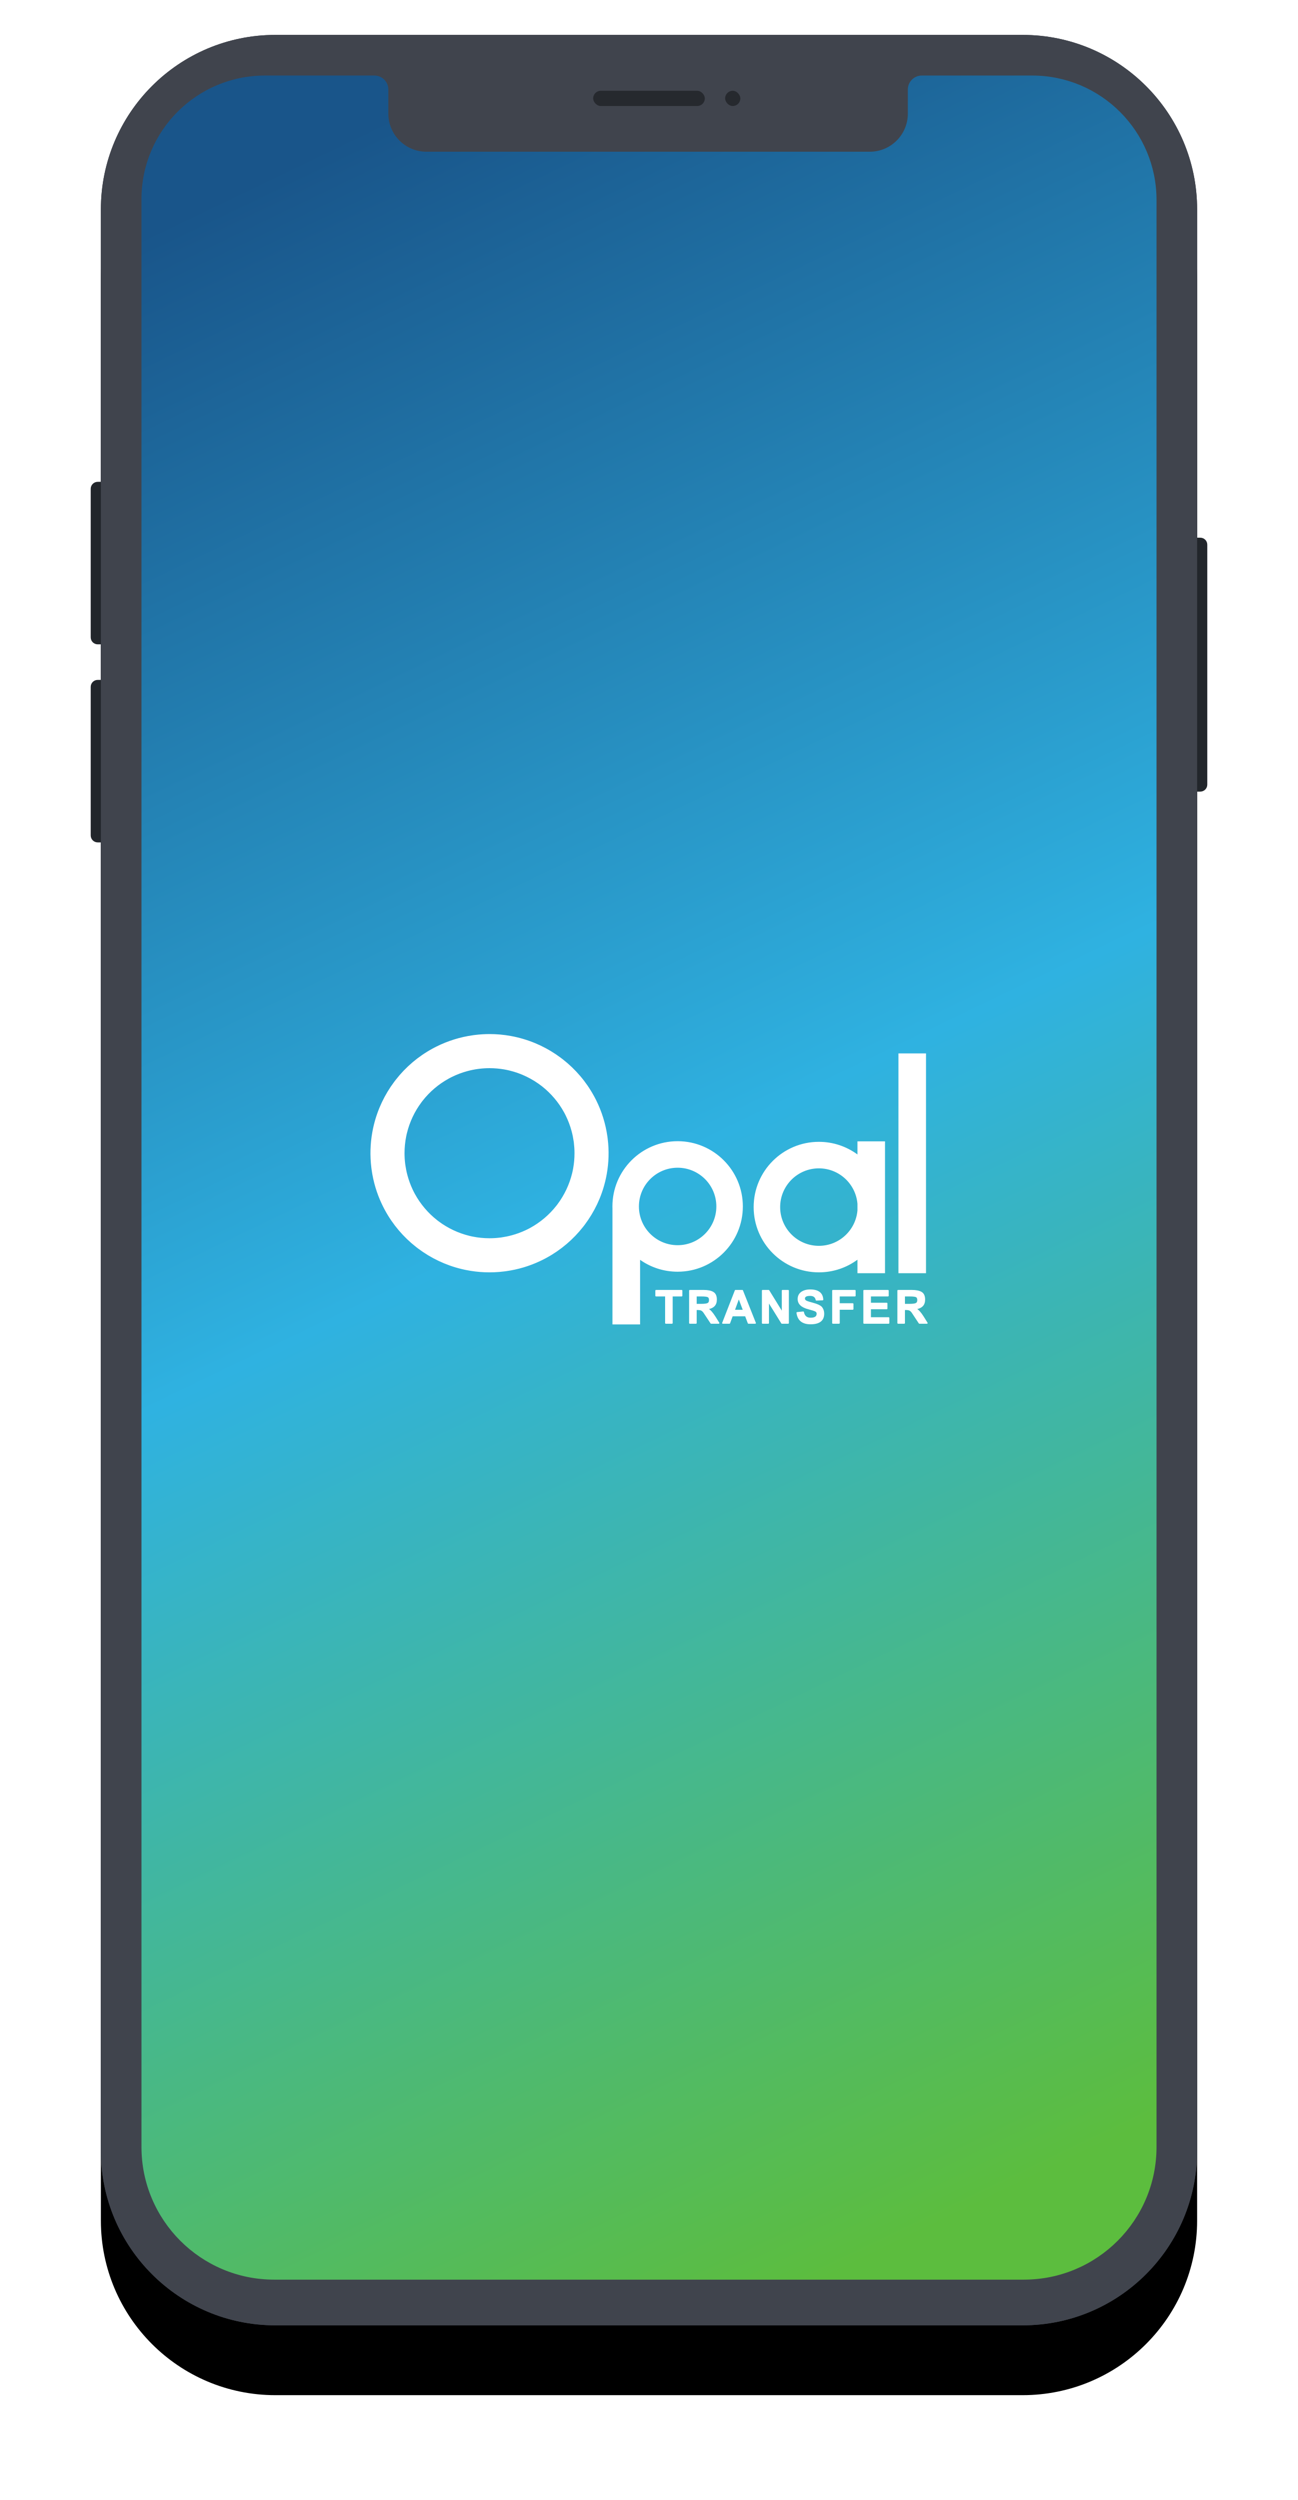 <?xml version="1.0" encoding="UTF-8"?>
<svg width="186px" height="358px" viewBox="0 0 186 358" version="1.1" xmlns="http://www.w3.org/2000/svg" xmlns:xlink="http://www.w3.org/1999/xlink">
    <!-- Generator: Sketch 55.2 (78181) - https://sketchapp.com -->
    <title>Group 4</title>
    <desc>Created with Sketch.</desc>
    <defs>
        <linearGradient x1="38.531%" y1="82.451%" x2="61.469%" y2="0%" id="linearGradient-1">
            <stop stop-color="#40444D" offset="0%"></stop>
            <stop stop-color="#40444D" offset="100%"></stop>
        </linearGradient>
        <path d="M26.455,-9.88701049e-06 L133.545,-9.88701049e-06 C147.353,-9.88701049e-06 158.545,11.193 158.545,25 L158.545,303 C158.545,316.807 147.353,328 133.545,328 L26.455,328 C12.647,328 1.455,316.807 1.455,303 L1.455,25 C1.455,11.193 12.647,-9.88701049e-06 26.455,-9.88701049e-06 Z" id="path-2"></path>
        <filter x="-17.5%" y="-5.3%" width="135.0%" height="116.8%" filterUnits="objectBoundingBox" id="filter-3">
            <feOffset dx="0" dy="10" in="SourceAlpha" result="shadowOffsetOuter1"></feOffset>
            <feGaussianBlur stdDeviation="7.5" in="shadowOffsetOuter1" result="shadowBlurOuter1"></feGaussianBlur>
            <feColorMatrix values="0 0 0 0 0   0 0 0 0 0   0 0 0 0 0  0 0 0 0.5 0" type="matrix" in="shadowBlurOuter1"></feColorMatrix>
        </filter>
        <linearGradient x1="39.382%" y1="0%" x2="60.618%" y2="100%" id="linearGradient-4">
            <stop stop-color="#19558A" offset="0%"></stop>
            <stop stop-color="#2FB2E1" offset="49.723%"></stop>
            <stop stop-color="#5CBD3E" offset="100%"></stop>
        </linearGradient>
    </defs>
    <g id="Page-1" stroke="none" stroke-width="1" fill="none" fill-rule="evenodd">
        <g id="opal-cyprus-infopage" transform="translate(-770, -5458)">
            <g id="Group-7" transform="translate(0, 4784)">
                <g id="section-get-the-app" transform="translate(0, 641)">
                    <g id="Group-4" transform="translate(783, 38)">
                        <g id="Rectangle" fill-rule="nonzero">
                            <use fill="black" fill-opacity="1" filter="url(#filter-3)" xlink:href="#path-2"></use>
                            <use fill="#40444D" xlink:href="#path-2"></use>
                            <use fill="url(#linearGradient-1)" xlink:href="#path-2"></use>
                        </g>
                        <path d="M24.961,5.818 L40.649,5.818 C41.753,5.818 42.649,6.714 42.649,7.818 L42.649,11.273 C42.649,14.285 45.091,16.727 48.103,16.727 L111.636,16.727 C114.649,16.727 117.091,14.285 117.091,11.273 L117.091,7.818 C117.091,6.714 117.986,5.818 119.091,5.818 L134.909,5.818 C144.75,5.818 152.727,13.796 152.727,23.636 L152.727,302.455 C152.727,312.948 144.221,321.455 133.727,321.455 L26.273,321.455 C15.779,321.455 7.273,312.948 7.273,302.455 L7.273,23.506 C7.273,13.737 15.192,5.818 24.961,5.818 Z" id="Mask" fill="url(#linearGradient-4)"></path>
                        <g id="logo" transform="translate(40, 143)" fill="#FFFFFF">
                            <g id="Clip-70" transform="translate(0.085, 0.084)">
                                <path d="M75.507,41.414 L75.507,36.71 L75.576,36.641 L77.57,36.641 C77.883,36.641 78.157,36.665 78.393,36.713 C78.632,36.762 78.831,36.835 78.991,36.932 C79.156,37.033 79.28,37.176 79.362,37.361 C79.442,37.543 79.482,37.764 79.482,38.026 C79.482,38.421 79.373,38.735 79.154,38.967 C78.967,39.164 78.703,39.3 78.362,39.374 C78.481,39.459 78.603,39.57 78.728,39.708 C78.905,39.904 79.089,40.155 79.28,40.459 L79.28,40.459 L79.854,41.378 L79.796,41.482 L78.648,41.482 L78.591,41.452 L77.581,39.929 C77.532,39.858 77.482,39.795 77.428,39.743 C77.376,39.692 77.322,39.649 77.266,39.616 C77.21,39.584 77.138,39.56 77.048,39.544 C76.956,39.527 76.844,39.518 76.714,39.518 L76.591,39.518 L76.591,41.414 L76.523,41.482 L75.576,41.482 L75.507,41.414 Z M76.591,38.636 L77.22,38.636 C77.455,38.636 77.65,38.626 77.806,38.606 L77.806,38.606 C77.958,38.587 78.073,38.559 78.148,38.522 L78.148,38.522 C78.217,38.488 78.269,38.437 78.303,38.37 C78.34,38.298 78.358,38.206 78.358,38.093 C78.358,37.986 78.342,37.897 78.312,37.828 C78.284,37.763 78.242,37.714 78.187,37.682 C78.128,37.648 78.022,37.621 77.871,37.603 C77.713,37.584 77.509,37.574 77.258,37.574 L76.591,37.574 L76.591,38.636 Z M70.631,41.414 L70.631,36.71 L70.7,36.641 L74.195,36.641 L74.264,36.71 L74.264,37.506 L74.195,37.574 L71.716,37.574 L71.716,38.474 L74.014,38.474 L74.083,38.543 L74.083,39.339 L74.014,39.407 L71.716,39.407 L71.716,40.549 L74.286,40.549 L74.355,40.618 L74.355,41.414 L74.286,41.482 L70.7,41.482 L70.631,41.414 Z M66.164,41.414 L66.164,36.71 L66.233,36.641 L69.456,36.641 L69.524,36.71 L69.524,37.506 L69.456,37.574 L67.248,37.574 L67.248,38.545 L69.143,38.545 L69.212,38.613 L69.212,39.409 L69.143,39.478 L67.248,39.478 L67.248,41.414 L67.179,41.482 L66.233,41.482 L66.164,41.414 Z M61.108,39.816 L62.035,39.724 L62.109,39.78 C62.161,40.063 62.266,40.274 62.427,40.413 C62.586,40.551 62.802,40.62 63.076,40.62 C63.372,40.62 63.591,40.57 63.734,40.472 C63.87,40.379 63.937,40.237 63.937,40.047 C63.937,39.978 63.923,39.918 63.894,39.868 C63.866,39.818 63.822,39.775 63.763,39.74 L63.762,39.74 C63.698,39.702 63.585,39.656 63.421,39.603 C63.254,39.548 63.039,39.487 62.776,39.419 L62.776,39.419 C62.263,39.291 61.876,39.105 61.617,38.863 C61.351,38.615 61.218,38.309 61.218,37.947 C61.218,37.728 61.259,37.533 61.343,37.362 C61.427,37.191 61.553,37.044 61.72,36.925 L61.72,36.924 C61.885,36.806 62.076,36.718 62.292,36.659 C62.507,36.6 62.746,36.571 63.01,36.571 C63.613,36.571 64.072,36.694 64.387,36.941 C64.705,37.191 64.873,37.563 64.89,38.059 L64.824,38.13 L63.878,38.168 L63.807,38.111 C63.773,37.904 63.689,37.749 63.557,37.648 C63.424,37.545 63.238,37.494 62.999,37.494 C62.742,37.494 62.552,37.529 62.428,37.599 C62.317,37.662 62.262,37.756 62.262,37.882 C62.262,37.921 62.271,37.96 62.289,37.998 C62.309,38.038 62.34,38.078 62.381,38.117 C62.422,38.156 62.513,38.201 62.653,38.253 C62.798,38.306 62.994,38.364 63.238,38.426 L63.239,38.427 C63.64,38.53 63.964,38.639 64.211,38.753 C64.465,38.872 64.641,38.997 64.738,39.131 C64.832,39.261 64.903,39.402 64.951,39.554 C64.998,39.706 65.021,39.869 65.021,40.042 C65.021,40.549 64.855,40.93 64.522,41.186 C64.195,41.437 63.709,41.563 63.064,41.563 C62.462,41.563 61.992,41.423 61.654,41.144 C61.315,40.865 61.113,40.447 61.047,39.893 L61.108,39.816 Z M56.094,41.414 L56.094,36.71 L56.162,36.641 L57.076,36.641 L57.134,36.674 L58.944,39.609 L58.944,36.71 L59.013,36.641 L59.889,36.641 L59.957,36.71 L59.957,41.414 L59.889,41.482 L58.942,41.482 L58.884,41.45 L57.107,38.587 L57.107,41.414 L57.039,41.482 L56.162,41.482 L56.094,41.414 Z M55.178,41.482 L54.145,41.482 L54.081,41.438 L53.695,40.415 L51.902,40.415 L51.527,41.437 L51.463,41.482 L50.454,41.482 L50.39,41.389 L52.223,36.685 L52.287,36.641 L53.308,36.641 L53.371,36.685 L55.241,41.388 L55.178,41.482 Z M53.345,39.481 L52.787,38.003 L52.244,39.481 L53.345,39.481 Z M45.664,41.414 L45.664,36.71 L45.733,36.641 L47.727,36.641 C48.039,36.641 48.314,36.665 48.55,36.713 C48.789,36.762 48.988,36.835 49.147,36.932 C49.312,37.033 49.436,37.176 49.518,37.361 C49.598,37.543 49.639,37.764 49.639,38.026 C49.639,38.421 49.529,38.735 49.31,38.967 C49.124,39.164 48.86,39.3 48.519,39.374 C48.637,39.459 48.759,39.57 48.884,39.708 C49.061,39.904 49.246,40.155 49.437,40.459 L49.437,40.459 L50.011,41.378 L49.953,41.482 L48.805,41.482 L48.748,41.452 L47.737,39.929 L47.737,39.929 C47.689,39.858 47.638,39.795 47.585,39.743 C47.533,39.692 47.479,39.649 47.422,39.616 C47.367,39.584 47.294,39.56 47.205,39.544 C47.112,39.527 47.001,39.518 46.871,39.518 L46.748,39.518 L46.748,41.414 L46.679,41.482 L45.733,41.482 L45.664,41.414 Z M46.748,38.636 L47.376,38.636 C47.611,38.636 47.807,38.626 47.963,38.606 L47.963,38.606 C48.115,38.587 48.229,38.559 48.304,38.522 L48.305,38.522 C48.374,38.488 48.426,38.437 48.46,38.37 C48.496,38.298 48.514,38.206 48.514,38.093 C48.514,37.986 48.499,37.897 48.469,37.828 C48.441,37.763 48.399,37.714 48.344,37.682 C48.284,37.648 48.179,37.621 48.027,37.603 C47.87,37.584 47.666,37.574 47.415,37.574 L46.748,37.574 L46.748,38.636 Z M42.223,41.414 L42.223,37.574 L40.892,37.574 L40.824,37.506 L40.824,36.71 L40.892,36.641 L44.629,36.641 L44.697,36.71 L44.697,37.506 L44.629,37.574 L43.308,37.574 L43.308,41.414 L43.239,41.482 L42.292,41.482 L42.223,41.414 Z M75.66,34.247 L75.66,2.771 L79.609,2.771 L79.609,34.247 L75.66,34.247 Z M69.786,25.25 L69.786,24.304 C69.546,21.461 67.163,19.229 64.258,19.229 C61.194,19.229 58.709,21.713 58.709,24.777 C58.709,27.842 61.194,30.326 64.258,30.326 C67.163,30.326 69.546,28.093 69.786,25.25 Z M64.258,15.432 C66.326,15.432 68.238,16.104 69.786,17.242 L69.786,15.361 L73.734,15.361 L73.734,34.247 L69.786,34.247 L69.786,32.312 C68.238,33.45 66.326,34.123 64.258,34.123 C59.096,34.123 54.912,29.939 54.912,24.777 C54.912,19.616 59.096,15.432 64.258,15.432 Z M44.018,19.139 C40.954,19.139 38.469,21.623 38.469,24.687 C38.469,27.751 40.954,30.235 44.018,30.235 C47.082,30.235 49.566,27.751 49.566,24.687 C49.566,21.623 47.082,19.139 44.018,19.139 Z M44.018,15.341 C49.179,15.341 53.363,19.525 53.363,24.687 C53.363,29.848 49.179,34.032 44.018,34.032 C42.015,34.032 40.159,33.402 38.637,32.329 L38.637,41.58 L34.678,41.58 L34.678,24.988 C34.674,24.888 34.672,24.788 34.672,24.687 C34.672,19.525 38.856,15.341 44.018,15.341 Z M14.994,0.128 C15.69,0.042 16.385,-4.97379915e-14 17.074,-4.97379915e-14 C18.089,-4.97379915e-14 19.093,0.091 20.075,0.268 L20.086,0.27 C20.198,0.29 20.308,0.312 20.419,0.334 C20.464,0.343 20.509,0.352 20.555,0.361 C20.621,0.375 20.687,0.39 20.753,0.405 C20.839,0.423 20.925,0.443 21.011,0.463 L21.076,0.479 C23.364,1.031 25.472,2.043 27.297,3.414 C27.318,3.43 27.339,3.446 27.36,3.462 C27.441,3.523 27.521,3.585 27.601,3.647 C29.392,5.052 30.911,6.821 32.034,8.882 L32.076,8.958 C32.115,9.031 32.154,9.104 32.192,9.178 C32.226,9.242 32.259,9.305 32.291,9.37 C32.31,9.407 32.329,9.445 32.348,9.483 C33.146,11.089 33.697,12.839 33.955,14.683 C33.962,14.734 33.97,14.784 33.976,14.835 C33.983,14.886 33.989,14.937 33.995,14.989 C34.209,16.715 34.153,18.428 33.855,20.079 L33.854,20.083 C33.833,20.198 33.812,20.312 33.788,20.426 C33.78,20.467 33.772,20.508 33.763,20.549 C33.748,20.621 33.732,20.693 33.716,20.765 C33.699,20.844 33.681,20.923 33.662,21.003 L33.641,21.089 C33.089,23.371 32.079,25.473 30.713,27.293 C30.665,27.358 30.615,27.422 30.565,27.486 C30.537,27.523 30.509,27.561 30.479,27.597 C29.073,29.392 27.299,30.914 25.234,32.039 L25.171,32.074 C25.094,32.115 25.017,32.156 24.939,32.196 C24.879,32.227 24.819,32.259 24.758,32.29 C24.717,32.31 24.675,32.33 24.634,32.351 C24.534,32.401 24.432,32.45 24.33,32.498 L24.318,32.504 C22.803,33.217 21.167,33.713 19.448,33.954 C19.394,33.962 19.339,33.97 19.284,33.977 C19.238,33.983 19.19,33.988 19.143,33.994 C17.29,34.224 15.453,34.143 13.691,33.787 C13.653,33.779 13.616,33.772 13.579,33.764 C13.504,33.748 13.429,33.732 13.354,33.715 C13.277,33.698 13.2,33.681 13.124,33.663 L13.028,33.64 C10.749,33.087 8.65,32.078 6.831,30.713 C6.748,30.651 6.665,30.587 6.583,30.523 C6.565,30.509 6.546,30.495 6.528,30.481 C4.735,29.075 3.213,27.303 2.088,25.239 L2.048,25.167 C2.008,25.094 1.97,25.019 1.931,24.945 C1.898,24.882 1.865,24.818 1.833,24.754 C1.813,24.716 1.794,24.677 1.775,24.638 C1.724,24.536 1.674,24.433 1.625,24.329 L1.62,24.319 C0.905,22.801 0.409,21.16 0.168,19.436 C0.161,19.388 0.154,19.339 0.148,19.291 C0.141,19.239 0.135,19.187 0.128,19.134 C-0.085,17.408 -0.029,15.695 0.269,14.044 L0.27,14.041 C0.29,13.927 0.312,13.813 0.335,13.699 C0.343,13.657 0.352,13.615 0.36,13.573 C0.375,13.504 0.39,13.435 0.406,13.366 C0.424,13.282 0.443,13.198 0.463,13.115 L0.48,13.044 C1.032,10.758 2.044,8.651 3.412,6.828 C3.447,6.782 3.483,6.737 3.518,6.691 C3.56,6.636 3.602,6.58 3.645,6.525 C5.05,4.733 6.82,3.213 8.882,2.089 C8.907,2.075 8.932,2.061 8.957,2.048 C9.031,2.008 9.104,1.969 9.178,1.931 C9.242,1.898 9.306,1.865 9.37,1.832 C9.407,1.813 9.445,1.795 9.483,1.776 C11.09,0.977 12.842,0.425 14.688,0.168 C14.736,0.161 14.784,0.154 14.832,0.148 C14.886,0.141 14.94,0.134 14.994,0.128 Z M14.651,29.001 C15.431,29.158 16.237,29.24 17.062,29.24 C17.566,29.24 18.063,29.209 18.552,29.149 C18.583,29.145 18.615,29.142 18.647,29.138 C18.688,29.132 18.728,29.126 18.769,29.121 C19.25,29.052 19.732,28.954 20.214,28.825 C20.922,28.636 21.599,28.387 22.24,28.087 L22.252,28.081 C22.324,28.047 22.396,28.012 22.468,27.976 L22.555,27.933 C22.599,27.911 22.642,27.889 22.686,27.866 C22.741,27.837 22.797,27.808 22.852,27.778 L22.893,27.756 C24.348,26.961 25.623,25.878 26.641,24.583 C26.664,24.554 26.687,24.523 26.71,24.493 C26.743,24.451 26.775,24.409 26.807,24.366 C27.793,23.049 28.509,21.539 28.9,19.93 L28.912,19.88 C28.926,19.82 28.94,19.759 28.953,19.698 C28.964,19.65 28.975,19.602 28.985,19.553 C28.991,19.523 28.997,19.492 29.003,19.461 C29.019,19.382 29.035,19.302 29.049,19.221 L29.051,19.212 C29.176,18.514 29.24,17.796 29.24,17.062 C29.24,16.563 29.21,16.071 29.151,15.587 C29.147,15.548 29.142,15.508 29.137,15.468 C29.132,15.435 29.127,15.403 29.123,15.371 C29.054,14.884 28.956,14.396 28.825,13.91 C28.612,13.112 28.323,12.355 27.97,11.643 L27.938,11.577 C27.912,11.526 27.886,11.475 27.859,11.425 C27.834,11.376 27.809,11.328 27.783,11.28 C27.771,11.258 27.759,11.237 27.747,11.215 C26.954,9.768 25.875,8.499 24.586,7.485 C23.218,6.412 21.628,5.637 19.928,5.223 L19.881,5.212 C19.82,5.197 19.758,5.184 19.697,5.17 C19.649,5.16 19.602,5.149 19.554,5.139 C19.523,5.132 19.492,5.126 19.46,5.12 C19.381,5.104 19.302,5.089 19.222,5.074 L19.211,5.072 C18.514,4.948 17.795,4.883 17.062,4.883 C16.562,4.883 16.069,4.914 15.586,4.973 C15.547,4.977 15.508,4.982 15.469,4.987 C15.435,4.991 15.402,4.996 15.369,5.001 C14.883,5.07 14.396,5.168 13.91,5.298 C13.113,5.512 12.357,5.8 11.646,6.152 L11.575,6.187 C11.526,6.212 11.476,6.237 11.427,6.263 C11.378,6.289 11.327,6.315 11.278,6.342 L11.219,6.375 C9.769,7.169 8.499,8.248 7.484,9.539 C7.453,9.578 7.423,9.618 7.392,9.658 C7.367,9.691 7.342,9.723 7.317,9.757 C6.333,11.071 5.618,12.577 5.227,14.183 L5.21,14.249 C5.197,14.305 5.185,14.361 5.172,14.416 C5.16,14.469 5.149,14.523 5.137,14.576 L5.122,14.653 C4.966,15.432 4.883,16.237 4.883,17.062 C4.883,17.567 4.914,18.064 4.974,18.553 C4.978,18.584 4.982,18.615 4.986,18.646 C4.991,18.687 4.997,18.728 5.003,18.769 C5.072,19.25 5.169,19.733 5.298,20.214 C5.488,20.921 5.735,21.596 6.035,22.236 L6.044,22.255 C6.077,22.325 6.11,22.394 6.145,22.463 C6.16,22.495 6.176,22.527 6.192,22.558 C6.213,22.6 6.234,22.641 6.256,22.682 C6.286,22.739 6.315,22.797 6.346,22.854 L6.366,22.89 C7.162,24.347 8.246,25.623 9.542,26.642 L9.568,26.662 C9.631,26.711 9.695,26.76 9.759,26.809 C11.073,27.791 12.578,28.505 14.181,28.897 L14.25,28.913 C14.305,28.927 14.36,28.938 14.414,28.951 C14.469,28.963 14.523,28.975 14.578,28.986 C14.602,28.992 14.627,28.996 14.651,29.001 Z" id="Clip-69"></path>
                            </g>
                        </g>
                        <rect id="Rectangle" fill-opacity="0.405" fill="#000000" fill-rule="nonzero" x="72" y="8" width="16" height="2.182" rx="1.091"></rect>
                        <rect id="Rectangle" fill-opacity="0.405" fill="#000000" fill-rule="nonzero" x="90.909" y="8" width="2.182" height="2.182" rx="1.091"></rect>
                        <path d="M158.545,72 L159,72 C159.552,72 160,72.448 160,73 L160,107.364 C160,107.916 159.552,108.364 159,108.364 L158.545,108.364 L158.545,72 Z" id="Rectangle" fill="#22262B" fill-rule="nonzero"></path>
                        <path d="M0,64 L0.455,64 C1.007,64 1.455,64.448 1.455,65 L1.455,86.273 C1.455,86.825 1.007,87.273 0.455,87.273 L0,87.273 L0,64 Z" id="Rectangle" fill="#22262B" fill-rule="nonzero" transform="translate(0.727, 75.636) scale(-1, 1) translate(-0.727, -75.636) "></path>
                        <path d="M0,92.364 L0.455,92.364 C1.007,92.364 1.455,92.811 1.455,93.364 L1.455,114.636 C1.455,115.189 1.007,115.636 0.455,115.636 L0,115.636 L0,92.364 Z" id="Rectangle" fill="#22262B" fill-rule="nonzero" transform="translate(0.727, 104) scale(-1, 1) translate(-0.727, -104) "></path>
                    </g>
                </g>
            </g>
        </g>
    </g>
</svg>